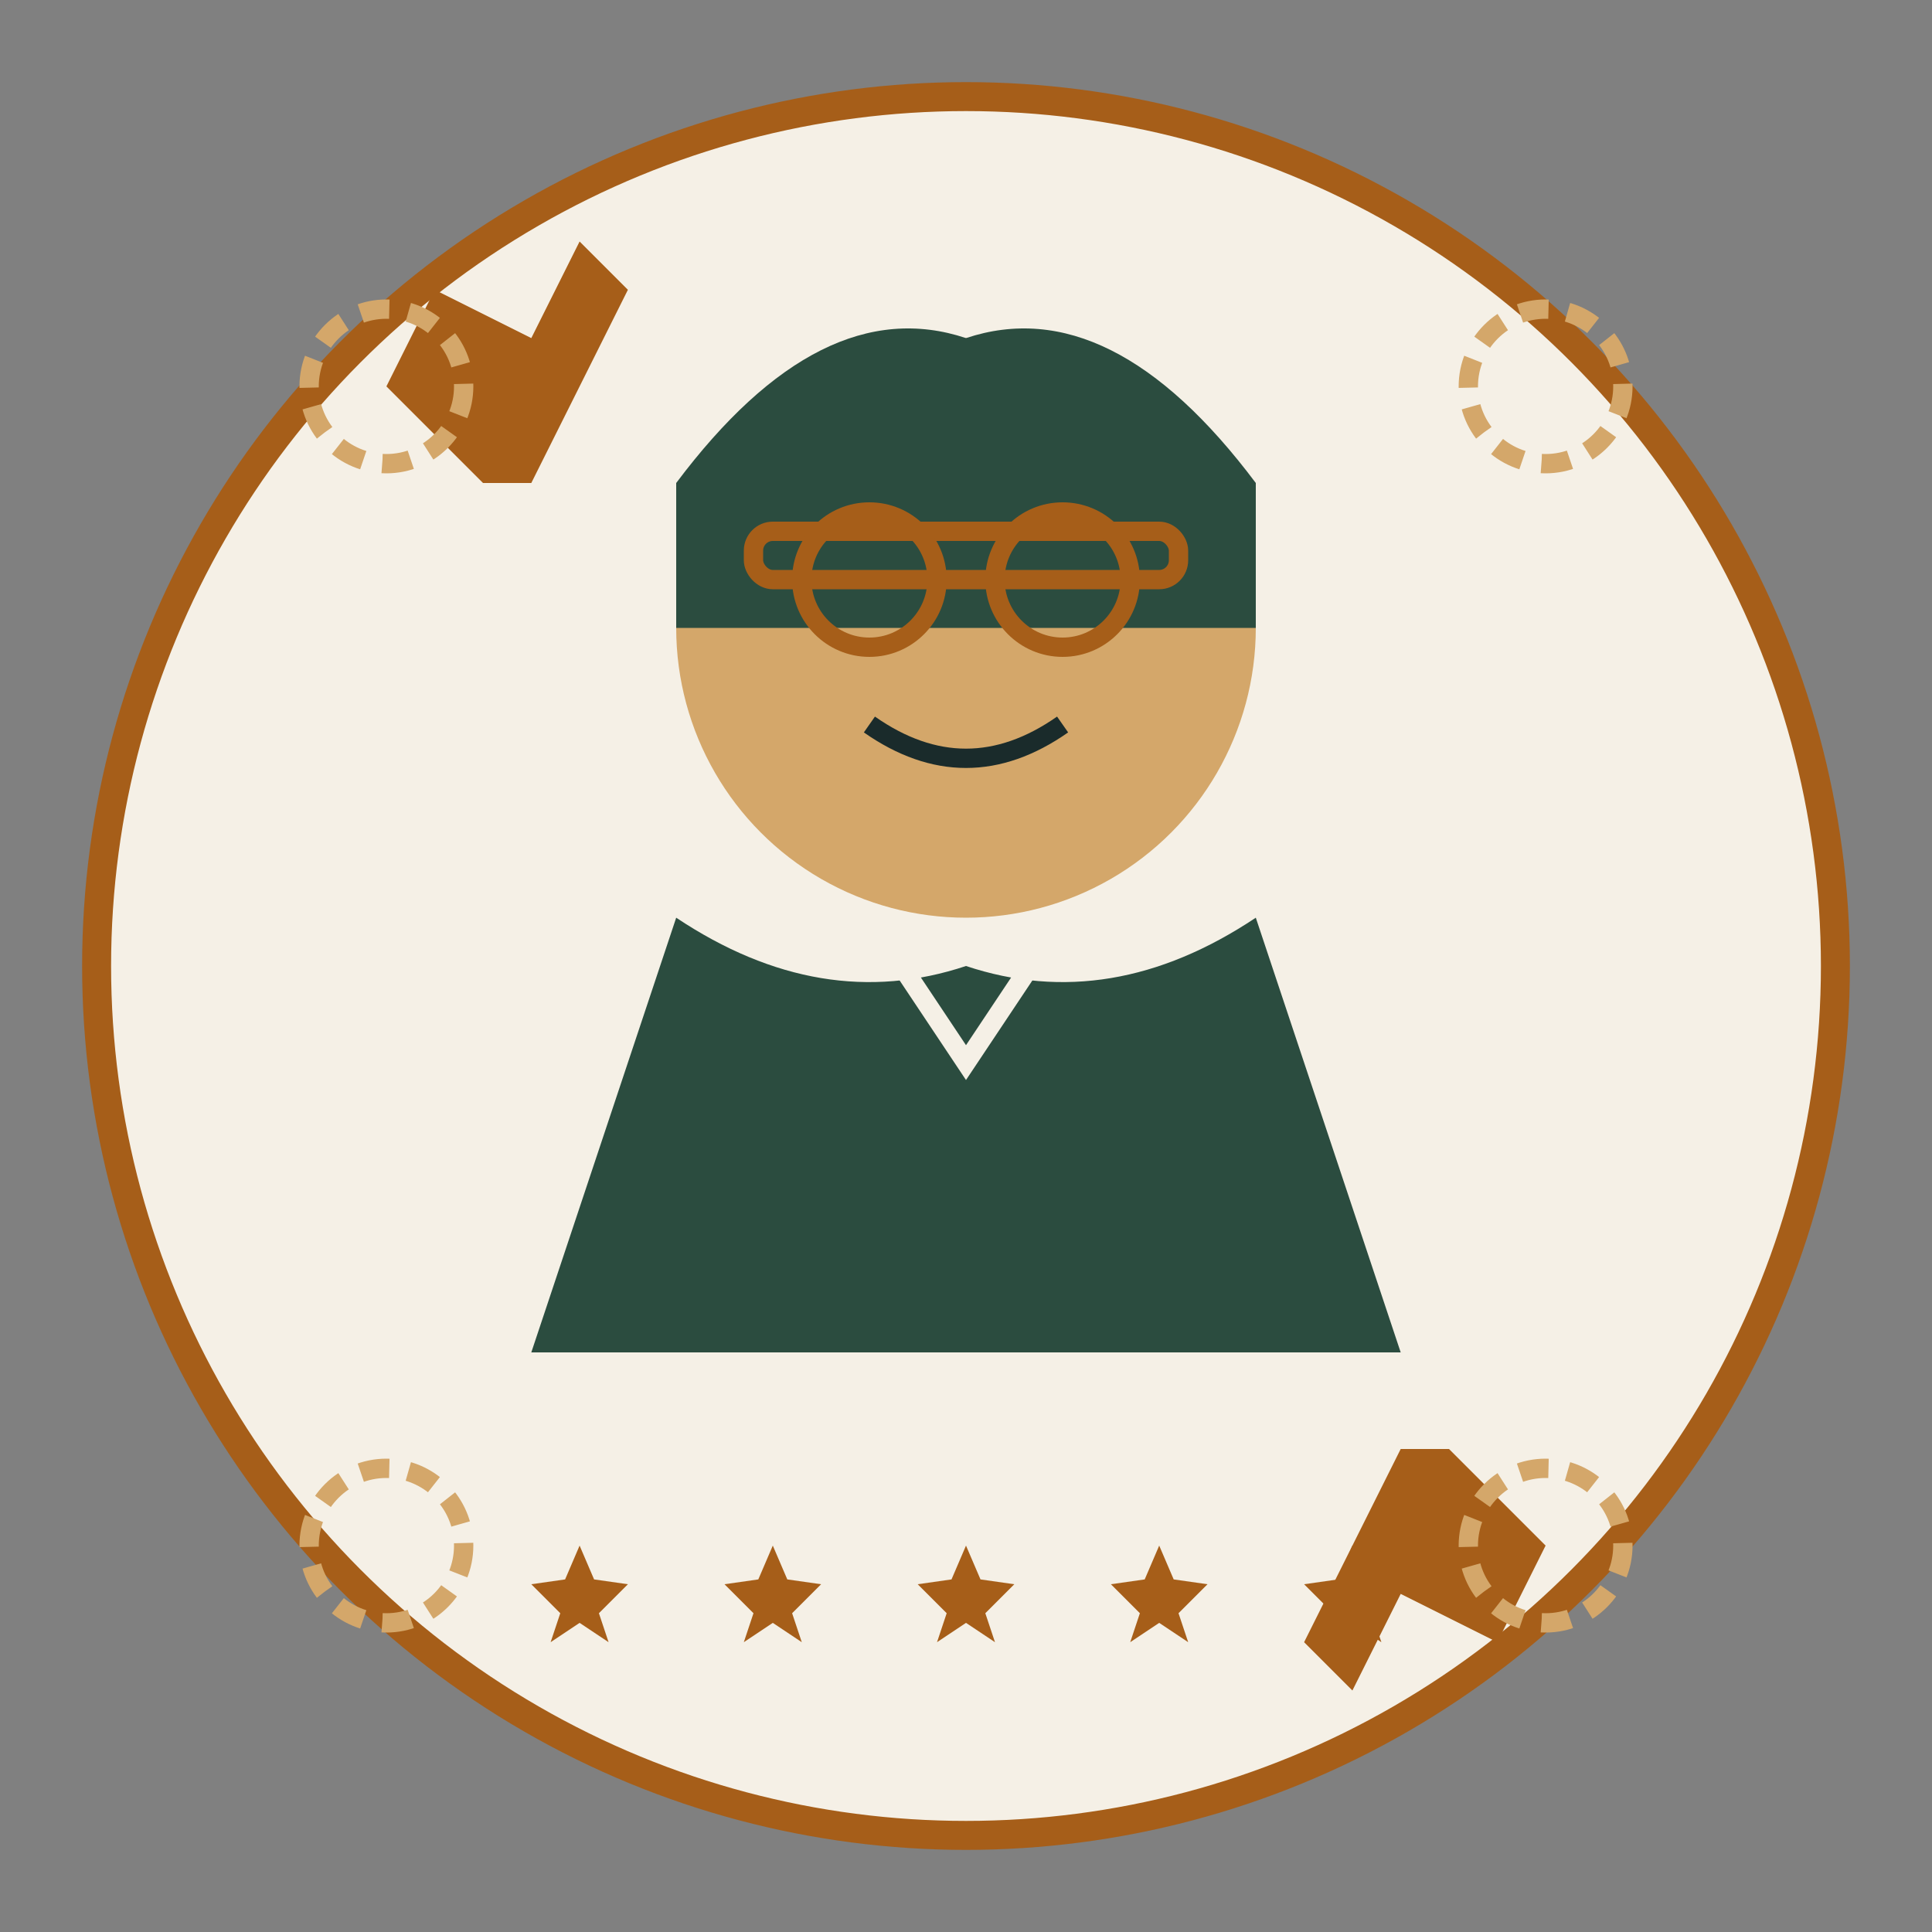 <svg width="200" height="200" viewBox="0 0 200 200" xmlns="http://www.w3.org/2000/svg">
  <rect x="0" y="0" width="200" height="200" fill="#808080" stroke="none"/>
  <!-- Background circle -->
  <circle cx="100" cy="100" r="90" fill="#f5f0e6" stroke="#a65e19" stroke-width="3"/>
  
  <!-- Retro-styled person silhouette -->
  <g transform="translate(100, 100)">
    <!-- Head -->
    <circle cx="0" cy="-35" r="30" fill="#d4a76a"/>
    
    <!-- Face features (basic) -->
    <circle cx="-10" cy="-40" r="3" fill="#1a2b2b"/>
    <circle cx="10" cy="-40" r="3" fill="#1a2b2b"/>
    <path d="M-10 -25 Q0 -18 10 -25" stroke="#1a2b2b" stroke-width="2" fill="none"/>
    
    <!-- Hair styles - randomized for different testimonials (style 1) -->
    <path d="M-30 -50 Q-15 -70 0 -65 Q15 -70 30 -50 L30 -35 L-30 -35 Z" fill="#2b4c3f"/>
    
    <!-- Shoulders and body -->
    <path d="M-30 -5 L-45 40 L45 40 L30 -5 Q15 5 0 0 Q-15 5 -30 -5 Z" fill="#2b4c3f"/>
    
    <!-- Shirt collar -->
    <path d="M-10 -5 L0 10 L10 -5" fill="none" stroke="#f5f0e6" stroke-width="2"/>
    
    <!-- Glasses (retro style) -->
    <rect x="-22" y="-45" width="44" height="5" rx="2" fill="none" stroke="#a65e19" stroke-width="2"/>
    <circle cx="-10" cy="-40" r="7" fill="none" stroke="#a65e19" stroke-width="2"/>
    <circle cx="10" cy="-40" r="7" fill="none" stroke="#a65e19" stroke-width="2"/>
  </g>
  
  <!-- Quote symbols -->
  <g transform="translate(50, 50)">
    <path d="M0,0 L-10,-10 L-5,-20 L5,-15 L10,-25 L15,-20 L5,0 Z" fill="#a65e19"/>
  </g>
  
  <g transform="translate(150, 150)">
    <path d="M0,0 L10,10 L5,20 L-5,15 L-10,25 L-15,20 L-5,0 Z" fill="#a65e19"/>
  </g>
  
  <!-- Decorative elements -->
  <circle cx="40" cy="40" r="8" fill="none" stroke="#d4a76a" stroke-width="2" stroke-dasharray="3,2"/>
  <circle cx="160" cy="40" r="8" fill="none" stroke="#d4a76a" stroke-width="2" stroke-dasharray="3,2"/>
  <circle cx="40" cy="160" r="8" fill="none" stroke="#d4a76a" stroke-width="2" stroke-dasharray="3,2"/>
  <circle cx="160" cy="160" r="8" fill="none" stroke="#d4a76a" stroke-width="2" stroke-dasharray="3,2"/>
  
  <!-- Star rating -->
  <g transform="translate(100, 165)">
    <g transform="translate(-40, 0)">
      <polygon points="0,-5 1.5,-1.5 5,-1 2,2 3,5 0,3 -3,5 -2,2 -5,-1 -1.5,-1.5" fill="#a65e19"/>
    </g>
    <g transform="translate(-20, 0)">
      <polygon points="0,-5 1.5,-1.5 5,-1 2,2 3,5 0,3 -3,5 -2,2 -5,-1 -1.5,-1.5" fill="#a65e19"/>
    </g>
    <g transform="translate(0, 0)">
      <polygon points="0,-5 1.5,-1.5 5,-1 2,2 3,5 0,3 -3,5 -2,2 -5,-1 -1.5,-1.5" fill="#a65e19"/>
    </g>
    <g transform="translate(20, 0)">
      <polygon points="0,-5 1.5,-1.5 5,-1 2,2 3,5 0,3 -3,5 -2,2 -5,-1 -1.5,-1.5" fill="#a65e19"/>
    </g>
    <g transform="translate(40, 0)">
      <polygon points="0,-5 1.5,-1.5 5,-1 2,2 3,5 0,3 -3,5 -2,2 -5,-1 -1.5,-1.5" fill="#a65e19"/>
    </g>
  </g>
</svg>
